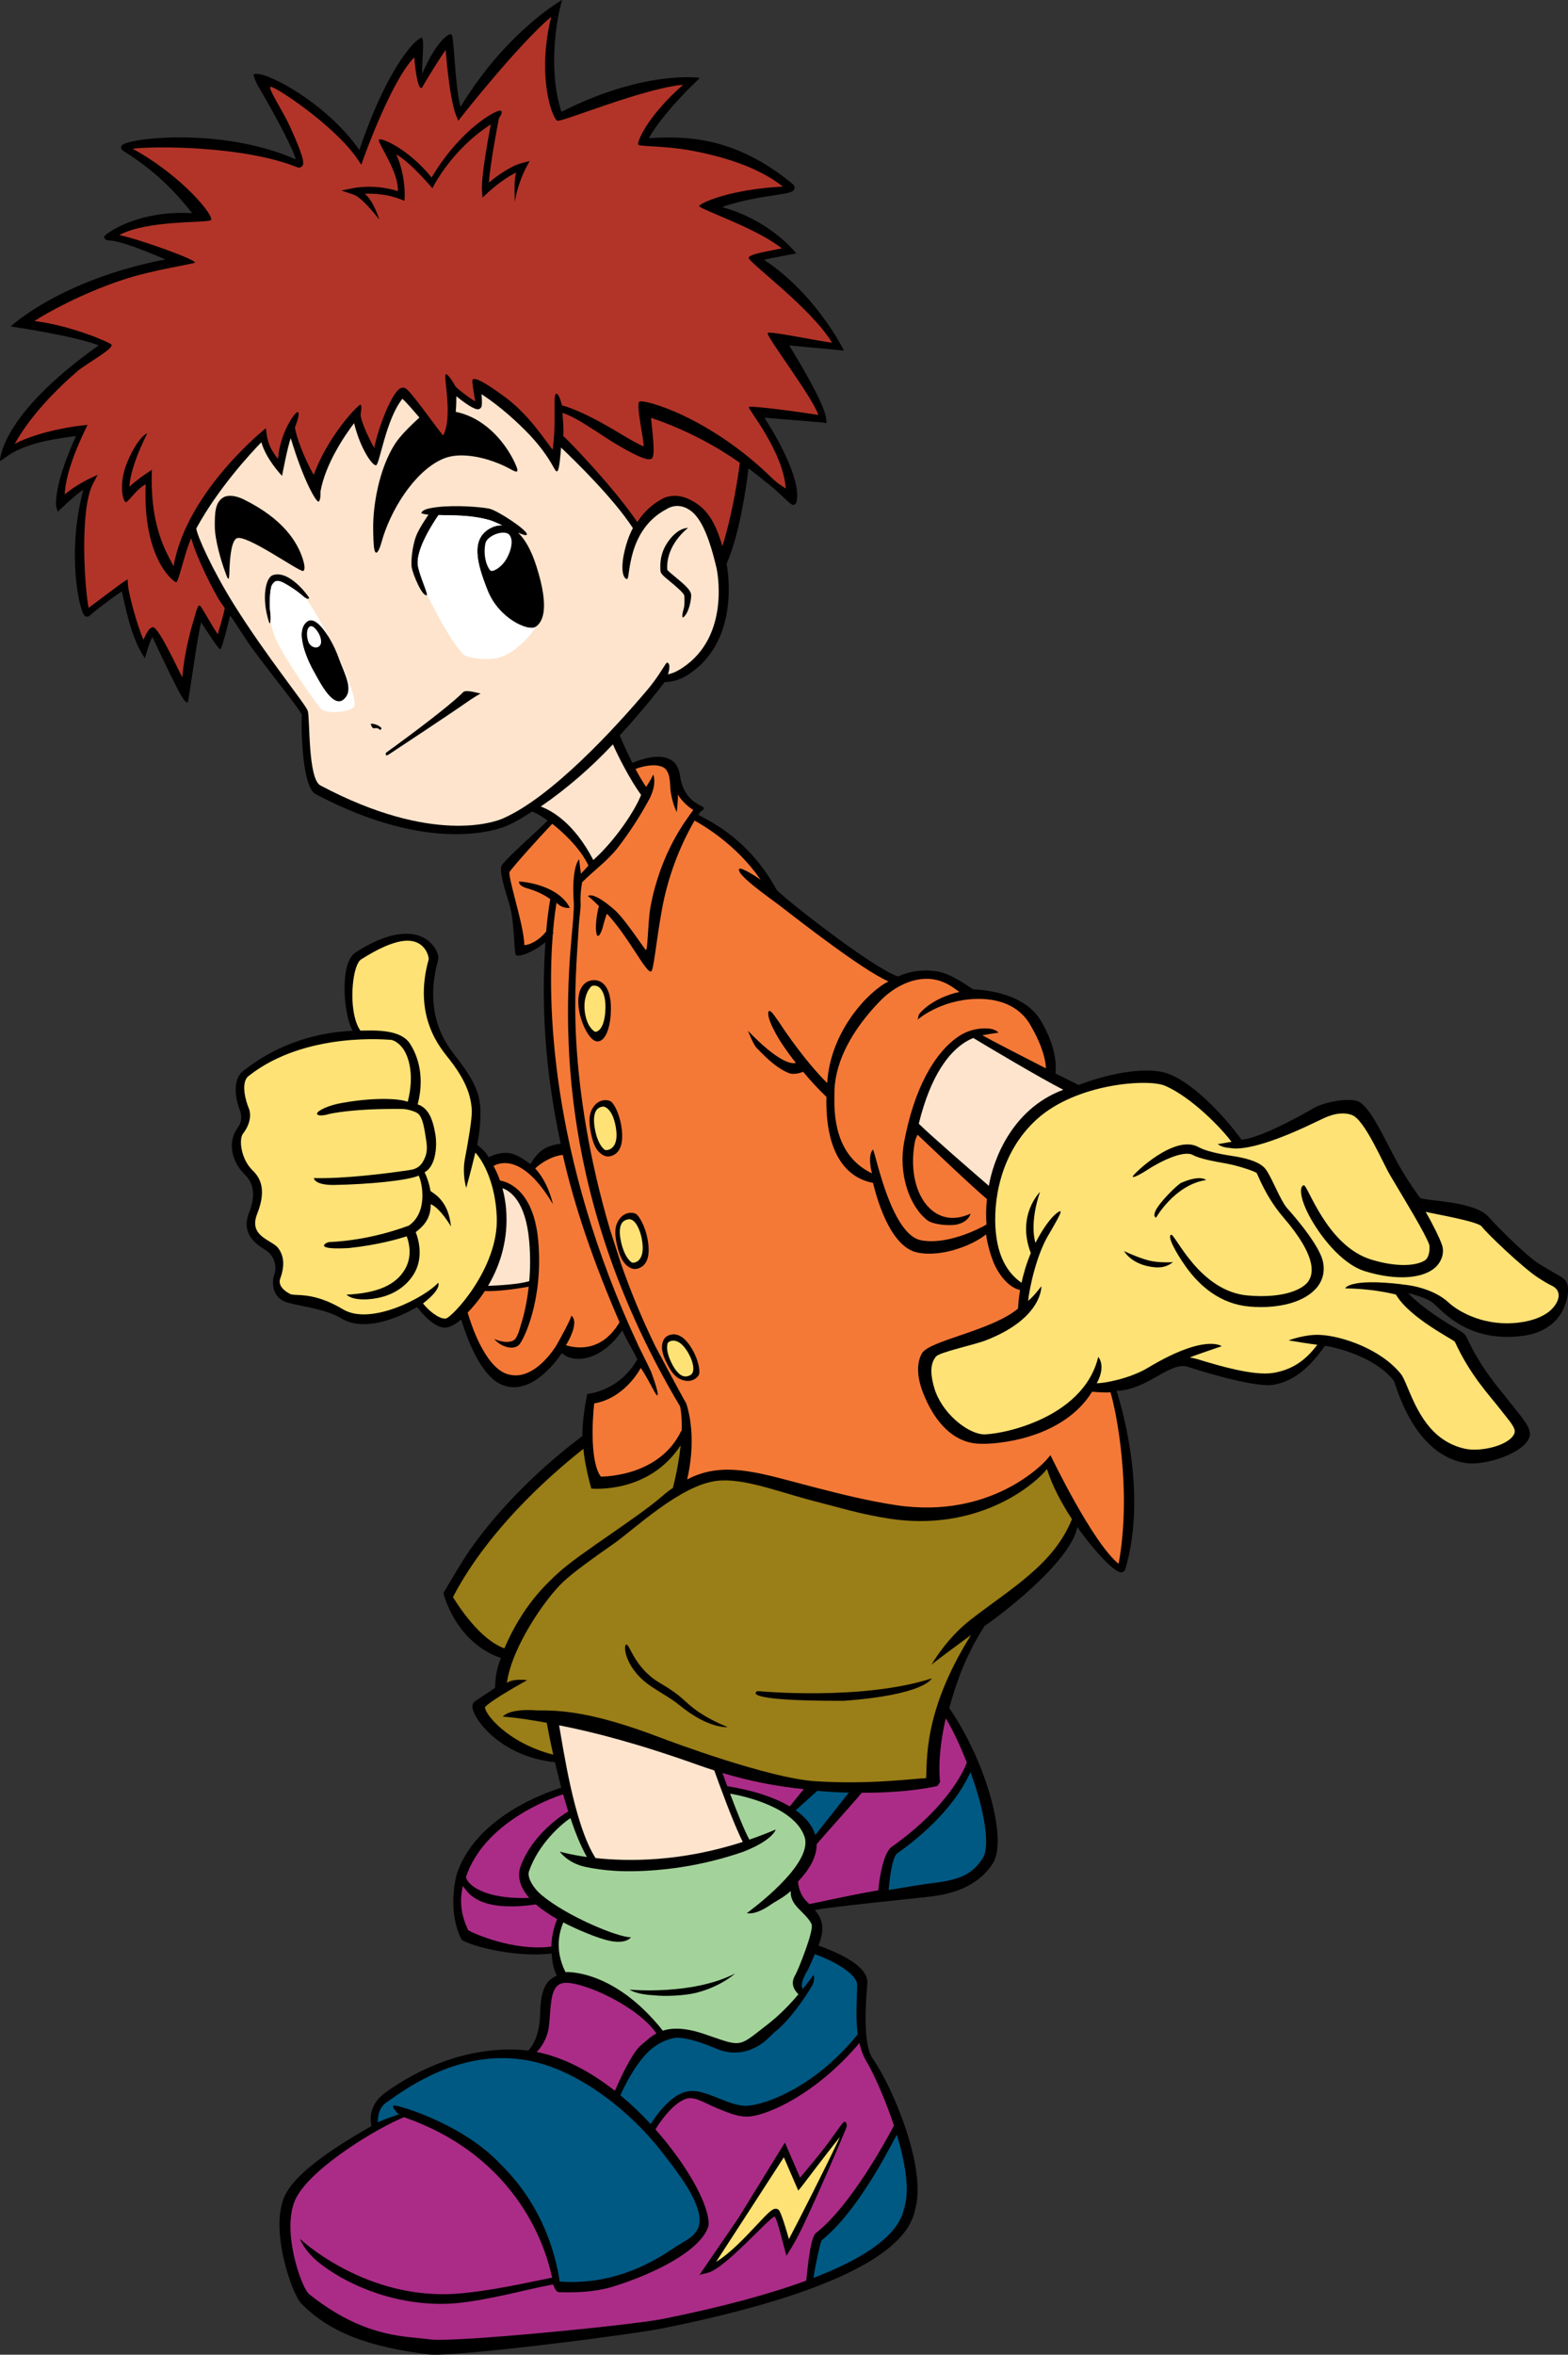 <?xml version="1.0" encoding="utf-8"?>
<!-- Generator: Adobe Illustrator 20.1.0, SVG Export Plug-In . SVG Version: 6.00 Build 0)  -->
<svg version="1.1" id="Layer_1" xmlns="http://www.w3.org/2000/svg" xmlns:xlink="http://www.w3.org/1999/xlink" x="0px" y="0px"
	 viewBox="0 0 279.288 419.213" style="enable-background:new 0 0 279.288 419.213;" xml:space="preserve">
<rect x="0" y="0" width="279.288" height="419.213" fill="#333333" stroke="none"/>
<g>
	<g>
		<g>
			<polygon points="111.999,101.67 111.999,101.67 111.999,101.671 			"/>
			<path d="M256.042,232.704c2.119,2.037,6.512,6.089,14.822,5.173
				c8.41-0.93,8.424-8.025,8.424-8.046c0-0.738,0.074-1.807-1.445-2.643
				c-0.709-0.391-3.031-1.744-3.844-2.27c-2.553-1.652-8.047-7.328-8.797-8.197
				c-2.525-2.93-10.812-2.828-12.252-3.445c0,0-2.293-3.072-4.131-6.451
				c-2.508-4.609-4.992-10.365-7.279-10.867c-1.777-0.389-5.002,0.115-7.205,1.127
				c0,0-9.344,5.557-13.213,5.814c-0.984-1.436-6.954-9.164-12.673-11.594
				c-3.736-1.588-10.547-0.336-16.338,1.852c-1.432-0.723-2.496-1.215-4.105-2.033
				c0.093-1.281,0.254-4.466-2.506-9.232c-2.865-4.953-9.51-5.6-12.119-5.765
				c-0.242-0.016-3.275-2.392-5.773-3.025c-2.603-0.661-5.57-0.25-7.645,0.754
				c-4.691-1.595-20.768-14.271-21.66-15.48c-4.884-8.952-11.803-12.143-13.924-13.316
				c0.287-0.42,0.461-0.643,0.473-0.656c0,0,0.57-0.08,0.469-0.587
				c-0.102-0.506-3.457-0.821-4.197-5.692c-0.217-1.43-0.712-2.609-2.32-3.154
				c-2.164-0.732-5.037,0.396-6.172,0.845c-1.182-2.348-2.105-4.534-2.25-4.881
				c4.297-4.663,7.357-8.644,7.997-9.491c1.582-0.052,2.953-0.528,4.14-1.293
				c9.217-5.939,7.199-18.216,6.893-19.752c2.367-5.434,3.528-13.829,3.903-17.005
				c1.552,1.12,2.481,1.949,3.567,2.79c2.504,1.939,3.928,3.907,4.527,3.691
				c0.24-0.087,0.413-0.286,0.471-0.545c0.909-4.093-3.963-12.283-5.735-14.961
				c3.564,0.269,10.226,0.835,10.307,0.848l0.784,0.131l-0.08-0.79
				c-0.26-2.606-4.855-10.253-6.586-13.053c2.888,0.254,8.592,0.802,8.658,0.809l1.092,0.104
				c0,0-4.875-10.015-14.242-16.166c1.04-0.283,5.745-1.131,5.745-1.131
				s-4.413-5.814-13.224-8.256c3.592-1.287,7.658-1.835,9.818-2.178
				c2.172-0.343,2.902-0.46,3.084-1.079c0.039-0.137,0.103-0.499-0.268-0.806
				c-10.406-8.639-19.287-8.564-25.658-8.202c2.381-4.298,7.998-9.678,8.059-9.736
				l1.05-1.001c0,0-9.817-1.485-24.685,6.05c-2.726-8.403-0.319-18.2-0.294-18.3L100.11,0
				c0,0-9.858,5.499-18.085,19.037C80.991,15.249,80.916,6.42,80.41,6.116
				c-0.507-0.304-2.88,1.528-5.231,7.083c-0.08-1.659,0.47-6.149-0.036-6.454
				c-0.506-0.304-5.715,4.026-11.138,19.964c-5.872-8.51-17.272-14.45-18.831-13.457
				c-0.11,0.07,0.379,1.372,0.871,2.193c1.449,2.416,6,10.487,6.649,12.941
				c-13.367-5.895-30.383-3.754-31.05-2.441c-0.138,0.272-0.088,0.665,0.275,0.892
				c7.279,4.528,10.702,9.171,12.314,11.119c-9.917-0.605-15.678,3.843-15.679,4.17
				c0,0.026,0.007,0.656,0.786,0.674c2.31,0.052,7.541,2.303,10.116,3.383
				C10.685,49.824,1.909,58.118,1.909,58.118s11.296,1.657,15.682,3.368
				c-17.788,12.574-17.591,20.614-17.591,20.614l1.548-1.057c3.612-2.466,9.568-3.059,12-3.422
				c-4.059,8.831-3.576,12.387-3.534,12.531l0.274,0.95l0.724-0.675
				c1.165-1.088,2.869-2.662,3.831-3.236c-3.002,11.138-0.748,21.718,0.285,22.475
				c0.266,0.195,0.627,0.167,0.86-0.066c0.414-0.414,3.572-2.924,5.691-4.301
				c0.706,2.731,1.607,8.256,4.133,11.9c0,0,0.656-2.49,1.327-3.821
				c5.016,10.654,5.698,11.791,6.324,11.661c0.088-0.02,1.695-11.675,2.359-14.25
				c0.972,1.473,3.132,4.908,3.436,4.807c0.304-0.102,1.475-4.989,1.732-6.028
				c1.067,1.462,2.643,4.123,4.122,6.116c3.577,4.819,8.248,10.577,8.638,11.542
				c-0.119,1.522-0.058,12.819,2.453,14.147c20.669,10.926,32.766,6.211,34.09,5.64
				c1.552-0.669,2.922-1.536,4.491-2.537c0.07,0.011,1.274,0.514,2.76,1.599
				c-1.52,1.613-7.266,6.617-8.149,7.941c-0.414,0.621-0.041,2.664,1.247,6.664
				c1.126,3.495,0.824,9.258,1.325,9.413c0.968,0.299,3.693-1.053,5.18-2.365
				c-0.476,7.511-0.784,19.779,2.728,35.886c-2.591,0.365-3.891,1.143-5.403,3.633
				c-1.131-0.83-2.477-1.746-3.628-1.928c-1.644-0.26-3.086,0.326-3.774,0.715
				c-0.923-1.412-1.616-1.801-2.086-2.219c0.572-2.561,0.627-5.287,0.563-6.562
				c-0.159-3.174-1.699-5.717-4.429-9.25l-0.152-0.195c-1.394-1.785-5.636-7.215-2.933-16.888
				c0.239-0.855-0.482-2.495-1.936-3.574c-1.68-1.247-5.556-2.363-12.644,2.139
				c-1.244,0.79-1.739,2.499-1.935,4.048c-0.401,3.177,0.051,7.608,1.284,9.988
				c-5.162,0.216-12.568,1.67-19.498,7.162c-2.49,1.973-0.726,6.633-0.637,6.84
				c0.38,0.889,0.524,2.07-0.326,3.236c-1.861,2.551-1.078,6.002,1.113,8.193
				c0.859,0.859,2.602,2.703,0.929,6.887c-1.549,3.873,1.277,5.689,2.881,6.695
				c1.573,0.986,2.185,2.793,1.515,4.666c-0.278,0.779-0.519,3.824,2.357,4.678
				c2.622,0.779,6.745,1.08,9.749,2.883c3.716,2.228,9.322,0.297,13.414-2.07
				c0.85,1.123,2.871,3.515,4.77,3.673c0.941,0.078,2.21-0.691,3.085-1.447
				c0.805,2.628,3.322,10.289,7.551,11.742c4.89,1.682,9.157-3.963,10.372-5.77
				c1.976,1.875,6.921,1.586,10.763-4.043c0.784,1.772,1.81,3.359,2.68,5.166
				c-3.265,5.752-8.92,6.156-8.92,6.156s-0.915,4.236-0.873,7.498
				c-1.532,1.178-11.874,8.758-19.876,20.051c-1.682,2.375-4.868,7.902-4.868,7.902
				s1.993,8.678,10.236,11.57c-0.84,2.129-0.983,3.527-1.04,5.299
				c-1.172,0.834-3.108,2.047-3.603,2.418c-0.215,0.16-0.551,0.551-0.379,1.34
				c0.517,2.377,5.506,8.596,14.645,9.475c0.33,1.424,0.711,2.965,1.135,4.541
				c-2.724,0.871-15.111,5.102-18.598,15.309c-0.029,0.086-1.848,6.381,0.791,11.656
				c0.396,0.793,8.868,3.42,16.078,2.555c0.103,1.328,0.23,2.475,0.928,3.967
				c-2.22,0.875-2.747,3.047-2.939,5.736c-0.044,0.609,0.2,5.168-2.148,7.58
				c-10.287-1.154-19.864,3.336-25.602,7.615c-3.23,2.41-2.373,5.475-2.323,5.822
				c-5.298,3.033-12.995,7.756-15.274,12.086c-3.099,5.889,1.08,17.809,2.79,19.541
				c5.282,5.35,12.352,7.736,22.67,9.035c4.291,0.543,35.901-3.48,41.768-4.662
				c41.048-8.267,44.072-17.678,44.889-21.123c0.027-0.119,0.055-0.23,0.08-0.33
				c1.844-7.172-3.898-21.16-7.662-26.586c-2.092-3.018-0.924-12.912-0.924-13.559
				c0-3.32-6.605-5.768-8.715-6.537c1.373-3.477,0.42-4.998-0.645-6.324
				c3.829-0.699,16.65-1.92,20.873-2.434c5.311-0.643,8.781-2.715,10.814-5.84
				c2.67-4.109-1.016-17.854-7.748-27.684c1.159-4.203,2.791-9.189,6.311-14.629
				c1.477-0.928,15.234-11.035,16.499-17.59c3.185,4.537,6.655,8.037,7.767,8.064
				c0.373,0.008,0.683-0.215,0.785-0.566c3.864-13.186-0.41-28.09-1.562-31.75
				c5.535-0.16,9.449-5.25,12.651-4.289c0,0,11.547,3.834,15.311,3.207
				c3.772-0.629,6.713-3.408,9.152-6.939c1.703,0.225,8.963,1.904,12.287,6.254
				c0.266,0.346,3.445,13.496,13.113,14.652c3.141,0.375,9.977-1.67,11.027-4.645
				c0.543-1.539-1.404-3.527-3.369-6.062c-2.072-2.672-5.211-6.025-7.893-11.859
				c-0.303-0.658-1.59-1.244-3.926-2.718c-2.199-1.389-4.897-3.34-6.436-5.021
				c1.389,0.363,3.346,0.963,4.291,1.652C255.325,232.015,255.657,232.335,256.042,232.704z"/>
			<g>
				<path style="fill:#F47937;" d="M166.131,215.585c1.89,1.471,4.222,1.639,6.744,0.482
					c0,0-0.245,1.316-2.177,1.867c-1.468,0.42-4.55,0.068-5.517-0.684
					c-3.247-2.529-5.181-8.295-4.144-13.904c1.735-9.379,5.383-16.014,9.845-18.924
					c1.893-1.236,4.13-1.48,5.479-1.272c1.087,0.166,1.489,0.699,1.489,0.699
					c-0.016-0.004-1.527,0.213-2.881,0.469c2.136,1.173,6.752,3.557,11.328,5.891
					c-0.034-1.268-0.478-3.767-2.76-7.711c-2.541-4.389-7.326-4.723-9.726-4.653
					c-6.455,0.184-10.414,3.72-10.414,3.72c0.301-0.588,0.047-0.705,0.442-1.168
					c1.849-2.166,5.171-3.439,7.038-3.789c-0.947-0.697-2.38-1.866-4.48-2.228
					c-4.105-0.706-7.766,1.945-9.42,3.614c-3.496,3.526-8.463,9.808-8.354,16.948
					c0.002,0.113-0.001,0.264-0.004,0.455c-0.152,6.775,2.098,11.305,6.686,13.492
					c-0.855-3.523,0.195-4.225,0.195-4.225c0.205,0.231,1.137,4.537,2.639,8.451
					c1.449,3.781,3.428,7.168,5.799,7.668c4.508,0.953,10.24-1.875,11.77-2.773
					c-0.098-1.4-0.094-2.936,0.079-4.555c-2.196-1.75-11.915-11.023-12.343-11.432
					c0,0-0.366,0.607-0.502,1.342C161.988,208.534,163.238,213.329,166.131,215.585z"/>
				<path style="fill:#FEE4CD;" d="M173.361,184.796c-0.525,0.213-1.08,0.496-1.652,0.873
					c-2.555,1.684-5.896,5.549-8.059,14.389c1.924,1.924,9.926,8.863,12.482,11.066
					c0.678-4.076,3.791-13.592,13.262-17.109C185.438,192.013,175.505,186.103,173.361,184.796z"/>
			</g>
			<path style="fill:#B23428;" d="M128.67,97.25c-1.498-5.206-3.332-7.167-6.064-8.428
				c-2.399-1.107-4.298-0.196-4.506-0.088c-2.051,1.057-3.522,2.583-4.585,4.217
				c-4.155-6.117-11.841-14.092-13.195-15.344c0.135-1.79-0.097-2.691-0.125-4.097
				c2.734,0.851,6.828,3.972,9.886,5.758c3.675,2.149,5.585,2.894,6.082,2.304
				c0.598-0.707-0.014-5.05-0.205-7.189c6.502,2.212,11.688,5.113,15.821,8.006
				C131.556,84.32,130.512,91.371,128.67,97.25z"/>
			<path style="fill:#B23428;" d="M38.79,112.911c-1.105-1.525-2.787-4.797-3.191-5.101
				c-0.405-0.304-0.982,2.18-0.982,2.18c-0.089,0.312-1.703,5.183-2.143,10.591
				c-0.701-1.236-4.277-9.123-5.27-8.912c-0.539,0.114-0.916,0.564-1.645,2.215
				c-1.001-2.115-2.65-8.092-2.763-9.718l-0.07-1.025l-0.864,0.556
				c-0.481,0.31-4.496,3.348-6.075,4.515c-0.686-3.232-1.664-17.402,0.766-22.075l0.832-1.599
				l-1.63,0.769c-0.1,0.047-2.167,1.034-4.227,2.707c0.054-1.624,0.609-5.174,3.591-11.386
				l0.472-0.982l-1.083,0.115c-0.317,0.033-6.988,0.769-11.879,3.248
				c1.346-2.431,4.529-7.201,11.157-12.92c1.592-1.374,6.9-4.204,5.988-4.811
				c-0.911-0.607-7.407-3.37-13.641-4.122c2.079-1.374,8.287-4.866,15.684-7.327
				c5.414-1.801,12.828-2.862,12.914-3.077c0.202-0.506-9.592-4.064-13.486-4.908
				c5.059-2.694,15.373-2.126,16.285-2.632c0.911-0.506-5.004-7.867-13.912-12.734
				c4.357-0.524,20.041-0.445,29.303,3.293c0.396,0.16,0.715,0.007,0.882-0.188
				c0.306-0.357,0.686-0.803-2.162-7.065c-1.273-2.8-3.882-6.646-3.477-7.051
				c0.405-0.405,11.419,6.798,15.517,12.866l0.674,0.998l0.402-1.135
				C64.808,28.047,69.687,14.379,73.785,10.204c0.548,6.323,1.351,5.439,1.351,5.439
				c1.192-2.036,3.07-5.1,4.245-6.752c0.23,2.89,0.825,9.094,1.857,11.635l0.394,0.969
				l0.646-0.823c0.107-0.135,9.975-12.654,15.896-17.688c-2.636,10.822,0.271,18.202,1.082,18.505
				c0.81,0.304,15.301-5.767,22.42-6.4c-6.526,5.746-8.212,10.236-8.009,10.642
				c0.203,0.405,4.627,0.188,9.322,1.049c5.311,0.972,11.984,2.848,16.435,6.435
				c-9.45,0.492-14.687,2.94-14.89,3.446c-0.203,0.507,10.164,3.886,14.715,7.557
				c-1.723,0.397-5.693,0.948-5.896,1.657c-0.202,0.709,11.169,8.983,14.839,15.119
				c-2.266-0.216-11.057-2.11-11.461-1.706c-0.406,0.405,8.088,11.54,9.025,14.584
				c-2.381-0.383-12.281-1.786-12.383-1.381c-0.102,0.405,6.133,7.907,6.586,14.475
				c-0.541-0.352-1.535-0.955-2.336-1.742c-11.277-11.076-23.158-14.302-23.766-13.694
				c-0.607,0.607,0.892,6.897,0.777,7.943c-0.775-0.296-2.566-1.308-4.147-2.267
				c-7.451-4.519-10.383-5.019-10.383-5.019s-0.561-2.379-1.093-2.075
				c-0.532,0.304,0.13,4.881-0.569,9.95c-1.524-1.876-4.333-6.445-8.925-9.694
				c-1.282-0.907-4.594-3.341-5.303-2.835c-0.297,0.212,0.394,3.298,0.409,3.913
				c-1.055-0.6-3.207-2.266-3.503-2.66c0,0-1.276-2.368-1.731-2.14
				c-0.456,0.228,1.333,7.688-0.468,10.897c-1.661-2.06-5.714-7.855-6.694-8.415
				c-0.246-0.141-0.534-0.156-0.812-0.044c-1.564,0.633-3.958,6.784-4.766,10.673
				c-1.015-1.886-2.419-4.779-2.419-6.052c0,0,0.303-1.454,0-1.656
				c-0.304-0.203-5.875,5.621-8.347,12.504c-1.608-2.778-3.156-6.826-3.352-8.49
				c0,0,0.971-2.273,0.566-2.679c-0.405-0.405-3.257,3.687-3.567,8.31
				c-0.77-0.891-1.763-2.368-2.012-4.271l-0.156-1.196c0,0-14.115,11.179-16.446,24.579
				c-1.351-2.575-4.02-6.922-3.896-15.994l0.038-1.18l-0.982,0.655
				c-0.246,0.164-1.886,1.273-3.024,2.373c0.165-3.767,3.2-9.548,3.2-9.548
				c-1.516,0.668-3.197,4.015-3.84,5.84c-1.341,3.807-0.363,6.717,0.075,6.433
				c0.897-0.581,1.559-2.036,3.462-3.188c-0.572,13.327,5.035,17.467,5.44,17.467
				c0.405,0,1.645-5.737,2.678-7.854c1.084,3.984,4.226,9.764,4.886,10.862
				c0.18,0.301,0.559,0.85,1.083,1.583C39.862,109.266,39.19,111.568,38.79,112.911z"/>
			<path d="M67.391,94.394c0.276-4.936,1.759-13.236,8.093-19.126
				c0.973,1.163,2.015,2.438,3.007,3.678l0.453,0.567l0.478-0.547
				c0.894-1.021,1.367-2.724,1.614-4.431c1.394,0.283,5.825,1.647,9.473,7.812
				c-2.756-1.63-7.818-3.898-12.248-1.904C73.232,82.705,69.349,89.065,67.391,94.394z"/>
			<path style="fill:#FEE4CD;" d="M127.632,101.157c-1.764-7.546-3.56-9.859-5.436-10.725
				c-1.908-0.881-3.379,0.16-3.439,0.192c-7.206,3.753-6.455,12.464-7.062,12.464
				c-0.608,0-1.289-1.487-0.426-5.077c0.285-1.223,0.738-2.624,1.459-3.996
				c-3.484-5.341-10.348-12.02-12.793-14.334c-0.098,1.014-0.266,4.081-0.721,4.233
				c-0.456,0.152-0.809-2.079-4.779-6.391c-2.23-2.329-5.234-5.108-8.665-7.348
				c0.068,0.816,0.113,1.755,0.013,2.159c-0.067,0.268-0.279,0.468-0.554,0.523
				c-0.725,0.146-2.675-1.267-3.943-2.313c0.005,0.753-0.016,1.732-0.109,2.775
				c5.765,1.211,9.182,6.183,10.511,9.059c1.066,2.225,0.145,1.635-0.99,1.02
				c-1.995-1.083-5.494-2.39-8.794-2.313c-1.09,0.024-2.159,0.223-3.144,0.666
				c-5.056,2.275-9.285,9.253-10.798,14.765c-0.437,1.588-0.999,2.525-1.273,1.343
				c-0.169-0.733-0.209-2.542-0.219-3.853c-0.031-3.956,0.996-10.376,3.814-14.869
				c1.054-1.653,2.848-3.348,4.419-4.801c-1.397-1.647-2.551-2.936-3.029-3.338
				c-2.916,3.63-4.061,11.626-4.668,11.829c-0.608,0.202-2.814-2.888-3.936-7.492
				c-1.647,2.164-5.081,7.182-5.983,12.147c0,0,0.075,1.612-0.33,1.814
				c-0.405,0.203-2.697-3.726-4.965-11.278c-0.566,1.459-1.548,6.695-1.548,6.695
				c-0.106-0.083-2.857-2.979-3.687-5.982c-2.063,2.126-7.758,8.3-11.595,15.356
				c0.157,1.331,2.841,7.342,6.71,13.538c5.738,9.188,12.615,17.553,13.135,18.898
				c0.438,1.131-0.015,12.104,2.271,13.316c20.059,10.64,31.163,6.45,32.432,5.902
				c8.677-3.743,20.081-16.149,25.837-22.974c2.221-2.633,3.256-4.866,3.482-4.81
				c0.81,0.202,0.139,2.097,0.139,2.097c0.99-0.197,1.801-0.644,2.537-1.125
				C130.314,113.164,127.632,101.157,127.632,101.157z M54.767,110.612
				c1.639-1.135,4.253,3.038,5.467,6.278c1.215,3.24,2.937,6.075,0.912,7.695
				c-2.025,1.62-4.658-4.05-5.265-5.063C55.273,118.509,52.135,112.434,54.767,110.612z
				 M54.059,106.208c-0.494-0.456-1.607-1.358-3.304-2.316
				c-1.351-0.762-1.822-0.531-2.316,0.266c-0.356,0.575-0.494,3.493-0.304,4.784
				c0.19,1.291,0.017,2.547-0.228,1.785c-1.367-4.253-0.593-7.9,0.684-8.328
				c2.987-1,6.303,3.772,6.303,3.772C55.387,106.815,54.552,106.663,54.059,106.208z
				 M95.368,111.624c-1.215,0.81-6.48-1.417-8.505-6.48
				c-2.025-5.062-3.114-9.416,0.734-11.239c0.519-0.246,1.149-0.409,1.841-0.379
				c-0.885-0.412-1.714-0.779-2.272-0.936c-3.385-0.958-6.697-0.817-9.053-0.891
				c-1.119,1.621-3.949,6.021-3.705,8.789c0.143,1.617,1.919,5.35,1.62,5.467
				c-0.835,0.329-2.48-3.747-2.683-4.86c-0.203-1.114,0.101-3.772,0.709-5.493
				c0.497-1.408,1.806-3.264,2.266-3.976c-0.535-0.044-1.348-0.19-1.279-0.327
				c0.272-0.544,1.099-0.805,2.81-1.013c3.341-0.405,7.897-0.025,9.315,0.278
				c1.418,0.304,6.683,3.747,6.683,4.557c0,0.298-0.656,0.103-1.575-0.285
				c1.165,1.09,2.322,2.972,3.296,6.056C98.001,108.587,96.584,110.814,95.368,111.624z"/>
			<path style="fill:#FEE4CD;" d="M109.169,132.516c0.854,1.991,3.159,6.506,5.026,8.994
				c-1.022,2.654-4.477,7.981-8.517,11.605c-3.436-6.62-7.421-8.815-9.359-9.522
				C101.06,140.331,105.378,136.546,109.169,132.516z"/>
			<path style="fill:#FFE276;" d="M75.344,232.054c3.456-2.66,2.71-3.686,2.71-3.686
				c-2.193,2.486-11.96,7.734-16.95,4.742c-4.6-2.76-7.519-2.48-8.77-2.603
				c-0.166-0.016-0.353-0.033-0.407-0.049c-0.255-0.062-1.427-0.631-1.908-1.527
				c-0.23-0.432-0.261-0.863-0.097-1.322c0.81-2.27,0.687-3.994-0.39-5.43
				c-0.303-0.404-0.829-0.723-1.438-1.092c-1.616-0.977-3.447-2.086-2.281-5
				c1.971-4.928,0.036-6.863-0.894-7.793c-1.997-1.998-2.423-5.457-1.621-6.488
				c1.171-1.506,1.551-3.254,0.99-4.561c-0.472-1.102-1.49-4.506-0.029-5.664
				c10.148-8.039,25.15-6.449,25.391-6.449c0.184,0,1.172,0.273,2.077,1.477
				c0.909,1.209,2.212,4.428,0.898,9.541c-2.164-0.779-7.524-0.639-12.406,0.346
				c-1.968,0.439-3.033,1.045-3.469,1.375c-0.726,0.553-0.057,1.051,2.102,0.402
				c4.294-0.83,9.891-0.883,12.824-0.84c0.896,0.012,2.397,0.451,2.833,0.867
				c0.832,0.795,1.059,2.594,1.335,4.287c0.257,1.574,0.422,2.826-0.7,4.533
				c-0.733,0.953-1.547,1.098-2.451,1.23c-3.656,0.537-11.292,1.531-16.796,1.385
				c0,0,0.064,1.248,3.529,1.227c6.196-0.1,13.257-0.791,15.15-1.67
				c0.676,1.418,1.648,6.543-1.763,8.908c-0.742,0.25-6.649,2.584-14.195,2.934
				c-0.47,0.023-3.093,1.432,3.531,1.062c5.248-0.559,8.858-1.639,10.293-2.09
				c0.402,1.09,1.07,3.537-0.341,5.916c-1.556,2.625-4.645,4.197-10.376,4.469
				c0,0,0.842,1.02,3.812,0.822c4.129-0.273,6.838-2.234,8.223-4.578
				c1.729-2.93,0.755-6.176,0.286-7.377c2.106-1.592,2.655-3.061,2.674-4.982
				c1.765,0.768,3.607,3.98,3.607,3.98c-0.436-4.465-2.831-5.723-3.645-6.312
				c-0.251-1.512-0.774-2.764-1.052-3.353c1.933-0.998,2.283-4.506,1.917-6.717
				c-0.464-2.812-1.266-4.721-3.153-5.357c1.477-5.658-0.459-9.42-1.391-10.839
				c-1.767-2.69-6.777-2.299-8.802-2.291c-1.217-1.634-1.727-5.318-1.275-8.892
				c0.228-1.798,0.731-3.37,1.381-3.783c6.33-4.022,9.079-3.681,10.516-2.697
				c1.295,0.886,1.585,2.416,1.532,2.683c-2.866,10.26,2.166,15.852,3.653,17.756l0.148,0.189
				c2.594,3.357,3.732,6.053,3.874,8.873c0.077,1.549-0.634,5.568-1.225,8.713
				c-0.516,2.75,0.239,5.141,0.239,5.141c0.064-0.229,0.871-3.105,1.619-6.268
				c1.358,1.422,3.603,5.438,3.821,11.541c0.324,9.082-8.046,17.92-9.113,18.004
				C78.11,234.845,76.247,233.222,75.344,232.054z"/>
			<path style="fill:#F47937;" d="M121.129,250.37c-21.819-36.589-20.744-68.113-19.287-83.914
				c0.211-2.289,0.427-4.763,0.363-5.683c-0.458-6.567,0.947-7.795,0.947-7.795
				c0.09,0.79,0.173,1.587,0.32,2.573c0.451-0.469,0.899-0.953,1.343-1.45
				c-1.535-3.272-4.913-6.268-6.458-7.433c-2.57,2.721-6.806,7.414-7.615,8.584
				c-0.104,0.553,0.548,3.081,1.076,5.121c0.728,2.814,1.547,5.991,1.572,7.861
				c0.481,0.102,2.39-0.493,3.896-2.407c0.307-3.638,0.711-5.648,0.728-5.73
				c0,0-1.21-1.042-3.742-1.842c-2.147-0.526-1.789-1.324-1.812-1.327
				c0,0,6.795,0.345,9.045,4.698c0,0-1.252,0.251-2.372-0.905
				c-0.129,0.732-0.415,2.534-0.645,5.283l0.116,0.08c-0.045,0.064-0.092,0.126-0.138,0.189
				c-0.933,11.559-0.797,39.024,15.288,73.404c0.324,0.693,1.567,3.111,2.209,4.521
				c0,0,1.448,3.816,1.145,4.221c-0.152,0.203-0.895-1.324-1.601-2.6
				c-0.706-1.273-1.372-2.295-1.372-2.295c-0.143,0.277-2.855,5.389-8.295,6.33
				c-0.363,3.189-0.723,10.471,1.18,13.037c1.723-0.023,10.68-0.516,14.329-8.162
				l0.069,0.033C121.504,252.081,121.201,250.667,121.129,250.37z"/>
			<path style="fill:#9A7E17;" d="M80.678,284.335c6.943-13.316,19.753-23.633,23.25-26.408
				c0.149,2.67,1.392,7.09,1.392,7.09c0.103,0.004,10.221,1.017,15.92-7.707
				c-0.211,2.043-0.627,4.559-1.38,7.58c-0.61,0.412-1.214,0.871-1.808,1.393
				c-2.168,1.906-5.889,4.486-9.487,6.984c-3.702,2.568-7.198,4.996-9.052,6.693
				c-2.327,2.135-6.399,5.895-9.677,13.5C85.407,291.866,81.583,285.782,80.678,284.335z"/>
			<path style="fill:#005983;" d="M145.212,326.696c-0.021-0.072-0.037-0.143-0.062-0.215
				c-0.586-1.703-1.848-3.082-3.42-4.197l3.834-3.449c1.975,0.172,3.859,0.271,5.629,0.312
				C149.693,321.024,146.668,324.852,145.212,326.696z"/>
			<path style="fill:#AB2C87;" d="M140.672,321.604c-4.189-2.484-9.782-3.398-11.127-3.592
				c-0.343-0.924-0.642-1.742-0.867-2.365c5.396,1.605,9.796,2.381,14.485,2.879
				L140.672,321.604z"/>
			<path style="fill:#FEE4CD;" d="M127.224,315.194c0.648,1.816,3.512,9.75,5.084,12.719
				c-10.992,3.57-20.391,3.518-26.234,2.883c-3.871-6.022-5.79-19.889-6.493-23.635
				c5.936,1.168,13.753,3.131,24.946,7.131C125.431,314.614,126.329,314.909,127.224,315.194z"/>
			<path style="fill:#AB2C87;" d="M83.034,334.063c3.244-9.494,14.64-13.758,17.266-14.627
				c0.287,1.021,0.592,2.049,0.915,3.06c-1.359,0.818-6.325,4.108-8.438,9.635
				c-0.605,1.58-0.339,3.213,0.789,4.852c0.212,0.307,0.454,0.609,0.718,0.908
				c-6.175,0.225-9.665-1.305-10.894-2.898C83.021,334.518,82.993,334.184,83.034,334.063z"/>
			<path style="fill:#AB2C87;" d="M83.405,343.653c-1.664-3.406-1.38-6.254-0.949-7.881
				c0.772,0.977,2.564,4.797,13.003,3.273c1.08,0.943,2.384,1.826,3.795,2.627
				c-0.359,0.826-1.001,2.613-1.045,4.887C91.465,347.426,84.312,344.196,83.405,343.653z"/>
			<path style="fill:#A3D39A;" d="M100.332,342.256c2.129,1.104,6.323,2.971,8.673,3.35
				c2.67,0.432,3.373-0.703,3.373-0.703c-2.425,0-11.569-3.844-15.936-7.545
				c-1.666-1.414-2.551-3.238-2.228-4.186c1.668-4.898,5.879-8.525,7.39-9.482
				c0.873,2.59,1.858,5.018,2.938,6.918c-3.037-0.422-4.788-0.949-4.841-0.965
				c0,0,1.393,2.039,4.532,2.715c2.159,0.463,4.997,0.836,8.451,0.783
				c5.405-0.082,12.245-0.885,19.756-3.484c5.315-2.1,5.72-3.941,5.72-3.941
				c-1.589,0.68-3.15,1.271-4.688,1.801c-0.868-1.559-2.292-5.16-3.436-8.191
				c2.975,0.504,11.509,2.568,13.256,7.652c1.713,4.98-9.962,13.365-10.254,13.623
				c0,0,1.322,0.439,3.975-1.324c1.274-0.908,2.516-1.396,3.844-2.625
				c-0.229,2.652,2.623,3.717,3.688,5.889c0.521,1.066-2.466,8.373-2.847,8.99
				c-1.181,1.914,0.136,3.078,0.516,3.52c-1.407,1.666-3.278,3.652-5.501,5.371
				l-1.186,0.922c-3.779,2.959-3.779,2.959-8.772,1.229l-1.221-0.42
				c-3.514-1.207-5.816-1.158-7.471-0.623c-8.766-11.045-17.271-10.438-17.344-10.434
				C98.625,346.883,99.77,343.628,100.332,342.256z"/>
			<path style="fill:#AB2C87;" d="M97.795,360.563c0.068-0.615,0.114-1.26,0.159-1.881
				c0.253-3.533,0.574-5.678,2.882-5.678c3.41,0,12.643,4.107,16.086,9.008
				c-0.82,0.443-1.455,0.994-2.019,1.488c-0.233,0.205-0.454,0.398-0.669,0.566
				c-1.589,1.236-3.843,6.164-4.714,8.168c-4.052-3.182-8.561-5.684-13.203-6.762
				c-0.241-0.057-0.48-0.1-0.72-0.15C96.458,364.426,97.538,362.875,97.795,360.563z"/>
			<path style="fill:#005983;" d="M68.882,374.258l0.45-0.312c3.585-2.506,13.585-9.725,25.798-6.885
				c8.488,1.975,17.241,8.961,22.698,15.971c2.694,3.457,4.959,6.439,6.137,9.381
				c1.756,4.391-0.33,5.629-2.744,7.062l-0.656,0.396
				c-0.191,0.117-0.424,0.272-0.719,0.467c-2.754,1.824-10.004,6.605-20.15,5.852
				c-0.369-2.277-1.858-12.377-10.501-20.842c-6.708-7.242-18.285-10.594-18.994-10.494
				c-0.708,0.102,0.842,1.58,0.842,1.58s-2.683,0.85-3.724,1.418
				C67.269,376.907,67.425,375.264,68.882,374.258z"/>
			<path style="fill:#005983;" d="M161.199,392.542c-0.027,0.113-0.055,0.23-0.084,0.353
				c-0.486,2.057-1.672,7.051-16.221,12.65c0.227-1.775,1.266-6.545,1.461-6.703
				c6.15-4.93,11.35-15.017,13.389-18.799C161.138,384.657,162.005,389.413,161.199,392.542z
				"/>
			<path style="fill:#AB2C87;" d="M154.382,367.086c1.109,1.852,3.212,6.385,4.846,11.332
				c-1.188,2.266-7.663,14.277-13.912,19.147c-1.139,0.986-1.566,7.689-1.719,8.469
				c-6.092,2.238-14.348,4.561-25.566,6.82c-5.437,1.094-37.268,4.232-41.409,3.639
				c-0.625-0.09-1.326-0.156-2.066-0.227c-4.388-0.42-11.018-1.053-19.51-7.848
				c-1.382-1.103-5.118-11.756-2.272-17.164c2.924-5.555,14.733-12.539,19.128-14.299
				l-0.02-0.049c20.648,7.131,25.475,23.785,26.452,28.594
				c-0.535,0.098-1.311,0.26-2.321,0.471c-3.965,0.828-11.345,2.369-16.451,2.467
				c-15.347,0.295-26.04-9.754-26.146-9.855c0,0,0.799,2.176,3.395,4.25
				c4.325,3.453,12.558,7.518,22.472,7.326c5.22-0.1,12.976-2.164,16.98-3
				c0.949-0.197,1.753-0.365,2.283-0.461c0.01,0.072,0.017,0.125,0.017,0.131
				c0,0,0.422,1.236,0.955,1.254c2.913,0.111,6.466-0.043,9.326-0.891
				c5.625-1.67,15.366-5.729,17.254-10.594c0.435-1.125-0.4-3.531-0.801-4.535
				c-1.516-3.793-4.678-8.568-8.551-12.961c0.664-1.09,3.01-4.682,5.536-5.471
				c1.482-0.465,3.429,0.889,5.384,1.678c1.94,0.783,3.947,1.695,5.94,1.484
				c3.522-0.369,11.908-4.148,19.467-13.064C153.349,364.915,153.763,366.055,154.382,367.086z"/>
			<path style="fill:#005983;" d="M152.677,353.409c0,0.621-0.029,1.342-0.059,2.102
				c-0.075,1.963-0.164,4.342,0.162,6.664c-7.468,9.217-15.957,12.34-19.406,12.703
				c-1.691,0.178-3.555-0.574-5.358-1.301c-2.161-0.873-4.202-1.697-6.099-1.105
				c-2.732,0.854-5.104,4.234-6.021,5.688c-1.658-1.801-3.469-3.539-5.395-5.133
				c0.545-1.266,2.434-5.209,4.904-7.682c1.917-1.916,4.425-2.625,5.386-2.566
				c3.169,0.197,6.586,1.973,7.828,2.322c2.105,0.594,4.939,0.572,7.858-1.889l1.482-1.424
				c2.637-2.039,5.325-6,6.654-8.215c0.634-1.055,0.297-1.961,0.297-1.961
				c-0.12,0.15-0.279,0.361-0.482,0.633c-0.346,0.459-0.827,1.1-1.426,1.848
				c-0.336-0.43-0.359-1.353,0.926-3.469c0.475-1.004,0.927-2.072,1.199-2.727
				C148.254,349.026,152.677,351.344,152.677,353.409z"/>
			<path style="fill:#005983;" d="M175.049,330.803c-1.821,2.799-3.884,3.836-8.829,4.436
				c-1.65,0.199-4.652,0.682-7.929,1.24c0.188-2.602,0.731-5.963,1.518-6.52
				c8.57-6.057,11.887-11.83,13.047-14.48C175.31,322.161,176.443,328.659,175.049,330.803z
				"/>
			<path style="fill:#AB2C87;" d="M172.205,313.776c-0.297,0.94-3.082,7.748-13.398,15.039
				c-1.492,1.055-2.24,5.912-2.355,7.721c-5.568,0.959-10.924,2.199-12.293,2.451
				c-0.027-0.027-0.055-0.053-0.08-0.08c-0.242-0.236-0.471-0.461-0.664-0.68
				c-1.241-1.42-1.268-3.228-1.268-3.248h-0.008c1.898-1.99,3.34-4.262,3.324-6.643
				c0.806-1.02,6.776-7.615,8.031-9.168c8.574,0.043,13.389-1.189,13.492-1.213
				l0.461-0.711c-0.015-0.072-0.629-4.318,1.014-11.324
				C169.934,308.37,171.077,310.954,172.205,313.776z"/>
			<path style="fill:#9A7E17;" d="M172.946,288.311c-4.436,3.43-7.013,8.045-7.013,8.045
				c0.764-0.668,4.475-3.406,7.035-5.283c-8.715,13.848-7.746,22.691-8.022,25.506
				c-1.768,0.01-10.023,1.193-19.769,0.537c-8.348-0.562-25.681-7.051-27.538-7.76
				c-12.348-4.715-17.957-4.867-21.994-4.852c-5.102-0.385-6.078,1.113-6.078,1.113
				c0.059,0.002,2.754,0.154,7.819,1.096c0.166,0.916,0.561,3.018,1.154,5.682
				c-6.673-1.709-10.558-5.506-11.706-7.35c-0.384-0.621-0.459-0.984-0.458-1.111
				c1.185-1.342,7.492-4.787,7.521-4.807c0,0-2.408-0.369-3.611,0.486
				c0.81-6.201,6.761-14.998,10.202-18.152c1.792-1.643,5.104-4.045,8.771-6.59
				c3.627-2.516,11.9-10.49,18.465-11.238c4.788-0.547,11.154,2.049,17.328,3.621
				c4.291,1.094,8.238,2.334,13.406,3.123c15.192,2.316,25.262-5.451,28.036-8.844
				c0.882,2.9,2.556,6.053,4.439,8.918C187.73,278.461,180.22,282.69,172.946,288.311z"/>
			<path style="fill:#F47937;" d="M116.718,239.665c-2.434-4.996-4.452-9.923-6.125-14.728l-1.951-6.066
				c-3.685-12.447-5.492-24.162-6.012-33.637c-0.475-8.654,0.173-15.407,0.424-19.823
				c0.133-2.338,0.431-3.725,0.361-4.722c-0.111-1.599,0.279-3.628,0.279-3.628
				c2.021-2.022,4.616-3.888,6.413-6.23c2.21-2.879,4.07-5.847,5.259-8.047
				c1.812-3.055,0.993-4.89,0.993-4.89l-0.404,0.81
				c-0.014,0.023-0.321,0.539-0.859,1.399c-0.637-0.908-1.293-2.041-1.906-3.199
				c1.041-0.395,3.309-1.058,4.873-0.334c1.451,0.672,1.248,3.221,1.367,4.119
				c0.188,1.402,0.539,2.704,1.105,3.9c0,0,0.299-2.465,0.186-3.128
				c0.72,1.105,1.68,2.068,2.762,2.746c-1.256,1.774-5.762,7.39-7.611,17.204
				c-0.439,2.337-0.486,7.426-0.789,7.729c-0.132,0.132-3.297-4.891-5.389-6.938
				c-4.159-3.725-4.973-2.658-4.973-2.658c0.812,0.616,1.143,0.963,1.973,1.788
				c-0.175,0.362-0.726,3.096-0.496,4.591c0.206,1.686,0.975-0.091,1.137-0.732
				c0.234-0.932,0.54-2.032,0.77-2.526c3.798,4.02,6.951,10.594,7.861,10.291
				c0.486-0.162,0.867-5.245,1.971-11.214c0.965-5.218,2.863-10.614,5.779-15.653
				c1.66,0.924,7.475,4.313,11.775,10.539c-0.184-0.158-3.553-2.406-3.836-1.91
				c-0.57,1.003,5.662,5.301,6.908,6.263c4.52,3.487,14.971,11.627,19.691,13.755
				c-3.387,1.616-10.377,8.729-10.915,18.083c-1.52-1.48-4.243-4.53-7.577-9.338
				c-0.117-0.17-1.936-2.994-2.431-3.371c-0.8-0.607-0.675,1.116,0.593,3.389
				c0.614,1.328,2.141,3.59,3.832,5.732c-0.07,0.023-0.152,0.043-0.252,0.051
				c-0.757,0.07-3.08-0.353-8.286-5.783c0,0,0.932,2.412,1.536,3.047
				c2.291,2.408,3.96,3.764,5.717,4.488c1.029,0.426,2.516-0.188,2.58-0.227
				c2.434,2.926,4.15,4.461,4.15,4.463c-0.215,9.576,3.207,14.369,8.299,15.324
				c0.451,1.809,2.777,11.312,7.883,12.393c4.379,0.926,10.047-1.377,12.251-3.24
				c0.005,0.041,0.281,2.316,1.251,4.785c0.971,2.469,2.839,4.725,4.81,5.129
				c-0.26,1.512-0.337,2.674-0.359,3.305c-4.705,3.949-15.801,5.683-17.117,7.966
				c-0.875,1.516-1.018,3.842,0.139,6.887c1.62,4.271,4.727,8.854,9.775,9.199
				c3.484,0.238,15.234-0.897,20.383-9.24c0.586,0.021,1.961,0.188,3.273,0.102
				c0.957,2.967,3.881,17.266,1.457,30.531c-4.691-3.779-12.139-19.342-12.139-19.342
				l-0.771,0.896c-0.092,0.105-9.431,10.645-26.786,7.996
				c-5.108-0.777-9.73-1.957-14.2-3.098c-9.527-2.428-16.275-5.022-22.966-1.461
				c1.925-8.127-0.17-13.578-0.17-13.578C121.314,248.315,116.718,239.665,116.718,239.665z"
				/>
			<g>
				<path d="M123.255,240.153c-1.661-2.824-3.254-2.84-4.286-2.355
					c-0.404,0.189-0.712,0.545-0.888,1.029c-0.383,1.045-0.135,2.236,0.725,3.949
					c0.77,1.529,1.486,2.369,2.398,2.775c2.006,0.891,3.213-0.428,3.334-0.953
					C124.652,244.106,124.519,242.299,123.255,240.153z"/>
				<path style="fill:#FFE276;" d="M122.671,241.016c0.534,0.971,1.014,2.312,0.752,3.189
					c-0.088,0.295-0.248,0.5-0.49,0.629c-0.43,0.23-0.83,0.285-1.225,0.168
					c-0.706-0.211-1.422-1.004-2.07-2.291c-1.055-2.103-0.844-3.221-0.703-3.603
					C119.029,238.85,120.796,237.614,122.671,241.016z"/>
			</g>
			<path style="fill:#FFE276;" d="M259.145,238.897c2.738,5.959,6.045,9.377,8.033,11.941
				c1.654,2.135,2.898,3.393,2.576,4.307c-0.764,2.164-5.945,3.383-8.719,2.797
				c-6.313-1.328-8.69-7.061-10.293-10.846c-0.484-1.148-0.826-1.982-1.193-2.445
				c-3.561-4.475-10.559-6.822-14.459-6.998c-2.713-0.121-5.572,0.98-5.572,0.98
				c0.68,0.121,4.27,0.699,5.111,0.777c-2.152,2.91-4.602,4.473-7.836,5.012
				c-3.486,0.58-9.81-1.33-12.849-2.248l-0.547-0.166
				c-0.52-0.156-1.008-0.262-1.47-0.328c1.069-0.467,4.77-1.691,5.673-2.01
				c0,0-2.879-2.281-12.998,3.758c-3.436,2.09-8.061,2.848-9.254,2.84
				c1.736-3.166,0.266-4.691,0.266-4.691c-2.728,11.361-18.297,13.994-20.606,13.773
				c-2.872-0.273-7.319-3.863-8.602-8.266c-0.902-3.098-0.497-4.592,0.317-5.578
				c0.643-0.777,6.848-2.094,8.834-2.865c10.219-3.962,9.924-9.65,9.924-9.65
				s-1.359,1.834-2.358,2.607c0.267-2.432,1.515-8.326,3.757-11.951
				c0.77-1.33,2.249-3.816,2.02-3.986c-0.229-0.168-2.091,1.02-4.473,5.619
				c-1.105-3.932,0.826-9.082,0.826-9.082s-4.244,4.137-1.648,10.889
				c-0.801,1.932-1.32,3.74-1.656,5.293c-3.348-2.316-4.283-6.086-4.573-8.951
				c-0.524-5.209,0.575-14.092,7.327-20.187c7.093-6.404,19.828-7.205,22.766-5.957
				c4.759,2.023,10.226,7.711,11.89,10.012c-0.369-0.004-2.062,0.389-2.452,0.365
				c0,0,0.512,0.607,2.157,0.715c1.729,0.348,5.58-0.152,13.289-3.678l3.502-1.65
				c1.898-0.871,3.566-1.051,4.959-0.533c2.275,0.846,5.451,8.457,6.82,10.762
				c2.709,4.566,6.195,10.25,6.938,12.309c0.111,0.309,0.164,2.27-0.844,2.85
				c-1.961,1.131-5.646,0.996-9.494-0.193c-7.951-2.457-11.295-13.328-12.004-13.227
				c-0.709,0.1-0.859,1.947,0.92,5.342c1.777,3.393,5.689,8.635,9.967,9.957
				c5.586,1.727,10.6,1.371,12.771-0.902c0.955-1.002,1.42-2.494,0.938-3.832
				c-0.402-1.125-1.363-3.164-2.889-5.836c1.057,0.281,9.33,1.697,9.975,2.598
				c0.834,1.166,7.385,7.4,10.035,9.117c0.85,0.549,1.647,1.051,2.398,1.402
				c1.715,0.799,1.576,2.397,0.353,3.877c-1.225,1.482-3.527,2.391-6.146,2.721
				c-5.732,0.724-10.426-1.625-12.605-3.631c-2.103-1.934-5.557-2.961-8.258-3.154l0.01-0.029
				c-9.457-1.119-10.1,0.725-10.1,0.725c4.344,0.037,7.828,0.799,9.037,1.092
				C251.075,234.671,258.948,238.514,259.145,238.897z"/>
			<path d="M229.194,215.03c-1.178-1.498-2.336-4.576-3.416-6.357
				c-0.418-0.688-1.121-2.103-6.354-2.885c-2.372-0.353-4.748-0.889-5.917-1.551
				c-4.28-2.428-11.658,4.826-11.742,5.189c-0.114,0.484,1.811-0.641,2.307-0.971
				c2.611-1.725,6.717-3.713,8.36-2.842c1.355,0.717,3.601,1.102,6.165,1.57
				c1.839,0.338,4.858,1.305,5.255,1.668c0.191,0.332,1.647,4.289,4.707,7.84
				c6.363,7.387,5.316,10.395,4.344,11.6c-0.918,1.137-3.971,2.906-10.617,2.354
				c-8.673-0.723-12.981-11.02-13.69-10.818c-0.709,0.203,0.676,2.955,2.631,5.697
				c2.469,3.459,6.156,6.656,11.364,7.092c5.088,0.424,9.822-0.742,12.016-3.459
				c1.232-1.525,1.404-3.367,0.918-4.969C234.487,220.79,229.194,215.03,229.194,215.03z"/>
			<path d="M214.832,210.083c0,0-0.98-1.031-4.543,0.547c-1.275,0.92-3.493,3.291-4.215,4.465
				c-0.914,1.486-0.164,1.695-0.164,1.695S209.23,210.923,214.832,210.083z"/>
			<g>
				<path d="M204.472,224.37c-1.945-0.529-4.277-1.643-4.277-1.643
					c0.096,0.084,1.307,2.432,5.336,2.877c1.172,0.104,2.248,0,3.408-0.9
					C208.939,224.704,206.412,224.899,204.472,224.37z"/>
			</g>
			<polygon points="89.567,305.618 89.567,305.618 89.567,305.618 			"/>
			<path d="M134.916,301.065c0,0-3.926,1.764,15.283,1.74
				c14.563-1.047,15.757-3.992,15.757-3.992C153.468,302.827,135.099,301.085,134.916,301.065z
				"/>
			<path d="M117.504,299.604c-4.427-2.598-5.322-6.822-5.93-6.822s-0.373,4.348,4.641,7.611
				c1.746,1.137,3.559,2.15,4.729,3.121c5.241,4.338,8.678,3.973,8.678,3.973
				c-4.61-1.914-6.337-3.484-7.858-4.873C120.617,301.571,119.451,300.747,117.504,299.604z"/>
			<path d="M147.591,381.413c-1.633,2.201-3.619,4.52-5.079,6.283l-2.71-6.252l-8.209,13.326
				l-6.998,10.227l1.498-0.375c3.125-0.781,11.154-10.076,11.877-9.992
				c0.375,0.238,1.279,3.908,1.766,5.713l0.34,1.258c0,0,1.47-2.201,2.826-5.037
				c2.787-5.824,6.721-14.977,7.852-17.781c0.258-0.641-0.203-1.006-0.203-1.006
				C150.367,377.315,149.136,379.338,147.591,381.413z"/>
			<path style="fill:#FFE276;" d="M138.82,393.594c-0.123-0.203-0.33-0.336-0.568-0.361
				c-0.664-0.07-1.373,0.65-3.514,2.938c-1.964,2.096-4.73,5.049-7.182,6.5
				c2.77-4.264,9.885-15.219,12.059-18.605l2.176,5.021l0.393,0.908l0.632-0.762
				c0.195-0.234,4.393-5.832,6.807-8.799c-2.77,5.897-7.527,15.238-9.102,18.191
				C140.046,396.954,139.265,394.34,138.82,393.594z"/>
			<path d="M116.433,355.221c1.984,0.258,5.643,0.047,7.508-0.42
				c4.486-1.123,6.993-3.451,6.993-3.451c-7.644,3.918-18.688,2.883-18.8,2.871
				C112.134,354.221,113.254,355.075,116.433,355.221z"/>
			<path d="M54.014,101.642c0.355-0.185,0.28-1.059-0.165-2.367
				c-0.883-2.594-3.176-6.773-10.421-10.354c-1.408-0.696-2.817-0.86-3.656-0.357
				c-1.49,0.894-1.513,2.815-1.513,5.114c0,2.333,1.074,6.078,1.854,8.153
				c0.285,0.759,0.684,2.135,0.734,0.268c0.056-2.032,0.238-5.51,1.23-6.219
				C43.573,94.809,53.422,101.95,54.014,101.642z"/>
			<path d="M41.639,94.868c-0.983,0.655-1.262,3.216-1.318,5.351
				c-0.591-1.82-1.191-4.114-1.191-5.934c0-1.364,0-4.202,1.144-4.888
				c0.524-0.314,1.33-0.187,2.394,0.381c6.286,3.354,9.169,7.9,10.302,10.217
				C43.622,93.555,42.139,94.534,41.639,94.868z"/>
			<path d="M106.5,185.405c1.396-0.088,2.314-2.577,2.314-5.943
				c0-2.066-0.482-3.576-1.395-4.369c-0.552-0.479-1.241-0.675-1.994-0.568
				c-0.688,0.099-1.276,0.462-1.698,1.05c-0.722,1.009-0.907,2.594-0.534,4.583
				C103.585,182.247,105.019,185.499,106.5,185.405z"/>
			<path style="fill:#FFE276;" d="M105.562,175.488c0.472-0.067,0.883,0.047,1.22,0.339
				c0.684,0.594,1.103,1.885,1.06,3.635c-0.101,4.086-1.679,4.357-1.927,4.19
				c-0.371-0.251-1.462-1.083-1.767-3.673C103.83,177.269,105.136,175.549,105.562,175.488z"/>
			<g>
				<path d="M108.907,196.171c-0.448-0.391-2.342-0.781-3.466,1.318
					c-0.512,0.955-0.571,2.17-0.222,4.033c0.392,2.088,0.962,3.311,1.975,3.996
					c0.469,0.316,0.964,0.434,1.433,0.34c1.2-0.24,2.546-1.291,2.108-4.889
					C110.402,198.233,109.329,196.536,108.907,196.171z"/>
				<path style="fill:#FFE276;" d="M107.738,204.712c-0.371-0.25-1.287-1.109-1.767-3.672
					c-0.294-1.57-0.204-2.742,0.26-3.391c0.259-0.361,0.636-0.572,1.154-0.646
					c0.292-0.041,1.697,0.338,2.283,3.576C110.435,204.813,107.986,204.88,107.738,204.712z"/>
			</g>
			<g>
				<path d="M113.375,216.185c-0.464-0.371-2.372-0.686-3.411,1.457
					c-0.473,0.975-0.483,2.191-0.059,4.039c0.475,2.07,1.096,3.27,2.135,3.912
					c0.481,0.299,0.98,0.395,1.445,0.283c1.19-0.289,2.492-1.393,1.909-4.971
					C114.951,218.187,113.81,216.534,113.375,216.185z"/>
				<path style="fill:#FFE276;" d="M112.55,224.767c-0.381-0.234-1.33-1.057-1.914-3.598
					c-0.357-1.559-0.315-2.732,0.123-3.398c0.244-0.371,0.613-0.598,1.127-0.691
					c0.29-0.055,0.564,0.014,0.84,0.207c0.822,0.58,1.355,2.068,1.586,3.273
					C115.121,224.784,112.804,224.925,112.55,224.767z"/>
			</g>
			<path d="M119.415,103.581c0.794,0.655,2.448,2.019,2.481,2.5
				c0.049,1.138,0.027,1.811-0.119,2.299c-0.158,0.519-0.64,2.518,0.434,0.947
				c0.381-0.555,0.861-1.977,0.9-3.296c0.027-0.942-1.184-1.952-2.923-3.387
				c-0.497-0.41-1.16-0.957-1.335-1.185c-0.307-4.496,3.662-7.437,3.702-7.466
				c0,0-1.5-0.162-3.239,2.006c-1.113,1.387-1.871,3.191-1.671,5.651
				C117.685,102.131,118.13,102.522,119.415,103.581z"/>
			<path d="M67.545,39.089c0,0-0.931-3.234-2.568-4.596c1.519-0.066,3.874,0.035,6.28,0.952
				l0.79,0.3l0.033-0.844c0.008-0.182,0.125-3.879-1.498-7.419
				c2.716,1.561,6.43,6.043,6.43,6.043S80.269,26.744,87.421,22.147
				c-0.547,2.883-1.731,9.483-1.568,11.761l0.091,1.278l0.932-0.88
				c0.03-0.028,2.574-2.408,5.085-3.597c-0.518,1.223-0.241,5.256-0.241,5.256
				c0.386-3.085,1.942-6.038,1.958-6.067l0.656-1.232l-1.349,0.359
				c-2.166,0.578-4.563,2.372-5.899,3.483c0.247-3.728,1.773-11.397,1.791-11.484
				c0,0,0.873-1.124,0.265-1.327c-0.607-0.202-6.964,3.037-12.268,11.9
				C72.71,26.466,67.799,24.383,67.495,24.889c-0.303,0.507,3.592,5.754,3.358,9.13
				c-4.04-1.274-7.641-0.58-7.802-0.548l-2.243,0.448l2.17,0.724
				C64.324,35.091,66.731,38.004,67.545,39.089z"/>
		</g>
		<path d="M68.841,133.95c0,0,10.58-7.594,13.668-10.732
			c0.502-0.51,2.886,0.253,3.088,0.253c0,0-1.475,0.829-2.632,1.671
			c-1.671,1.215-13.163,8.827-13.771,9.214C68.638,134.709,68.588,134.203,68.841,133.95z"/>
		<path d="M66.596,129.657c-0.267,0.041-0.505-0.505-0.547-0.715
			c-0.042-0.21,0.841-0.042,1.346,0.252c0.505,0.294,0.723,0.485,0.379,0.715
			C67.521,130.077,67.689,129.488,66.596,129.657z"/>
		<g>
			<path style="fill:#FFFFFF;" d="M95.368,111.624c-1.215,0.81-6.48-1.417-8.505-6.48
				c-2.025-5.062-3.114-9.416,0.734-11.239c0.519-0.246,1.151-0.41,1.843-0.379
				c-0.886-0.413-1.716-0.779-2.274-0.937c-3.385-0.958-6.697-0.817-9.053-0.891
				c-1.119,1.621-3.949,6.021-3.705,8.789c0.134,1.516,1.707,4.904,1.654,5.407
				c1.654,3.304,4.479,8.623,6.446,10.59c0.607,0.608,4.657,1.418,7.189,0.304
				c2.1-0.923,4.474-3.101,5.802-5.261C95.456,111.56,95.412,111.595,95.368,111.624z"/>
			<path style="fill:#FFFFFF;" d="M87.268,101.499c-0.672-0.84-1.215-2.733-0.81-4.759
				c0.284-1.421,3.544-2.632,4.354-1.417c0.81,1.215-0.102,3.544-0.912,4.658
				C89.091,101.094,87.674,102.005,87.268,101.499z"/>
		</g>
		<g>
			<path style="fill:#FFFFFF;" d="M60.24,116.903c1.215,3.234,2.928,6.063,0.906,7.681
				c-2.025,1.62-4.658-4.05-5.265-5.063c-0.608-1.012-3.746-7.087-1.114-8.91
				c1.065-0.737,2.539,0.768,3.775,2.8c-1.835-3.582-3.302-5.843-4.047-6.916
				c-0.149-0.069-0.305-0.166-0.437-0.288c-0.494-0.456-1.607-1.358-3.304-2.316
				c-1.351-0.762-1.822-0.531-2.316,0.266c-0.356,0.575-0.494,3.493-0.304,4.784
				c0.101,0.686,0.091,1.361,0.027,1.731c0.298,1.357,0.773,2.86,1.543,4.294
				c2.227,4.151,7.087,10.935,7.594,11.34c1.012,0.81,5.163,0.506,5.771-0.506
				C63.585,124.94,62.095,120.93,60.24,116.903z"/>
			<path style="fill:#FFFFFF;" d="M54.97,114.358c-0.304-0.708-0.506-2.126,0.101-2.734
				c0.608-0.607,1.62,0.81,1.924,1.621c0.304,0.81,0.304,1.619-0.304,1.923
				C56.084,115.472,55.273,115.067,54.97,114.358z"/>
		</g>
	</g>
	<g>
		<path style="fill:#FEE4CD;" d="M94.271,228.082c0.182-2.149,0.218-4.55-0.014-7.155
			c-0.625-7.02-3.331-8.891-4.767-9.389c0.38,1.393,0.65,2.967,0.715,4.756
			c0.188,5.274-1.453,9.549-3.277,12.635C88.728,228.859,92.539,228.649,94.271,228.082z"/>
		<path style="fill:#F47937;" d="M100.241,205.606c-2.143,0.246-4.002,1.555-4.918,2.412
			c2.376,2.529,3.167,6.379,3.167,6.379c-3.226-5.475-6.025-6.975-7.805-7.268
			c-1.306-0.217-2.266,0.158-2.784,0.447c0.417,0.754,0.813,1.627,1.162,2.605
			c1.448,0.229,6.009,1.768,6.809,10.738c0.944,10.59-2.659,17.748-3.416,18.503
			c-0.354,0.355-0.868,0.527-1.486,0.5c-1.048-0.047-2.208-0.656-2.954-1.553
			c0,0,2.032,0.998,3.434,0.281c0.739-0.379,1.156-2.258,1.327-2.783
			c0.532-1.642,1.083-3.975,1.394-6.795c-1.031,0.188-5.23,0.91-7.812,0.772
			c-1.145,1.762-2.297,3.061-3.062,3.834c0.503,1.752,2.948,9.54,6.952,10.917
			c4.291,1.473,7.877-3.543,8.763-4.918c0.782-1.359,2.454-4.369,2.759-5.421
			c0,0,1.65,0.814-0.962,5.254c1.766,0.5,6.282,1.373,9.544-4.107
			C105.635,224.517,102.295,214.687,100.241,205.606z"/>
	</g>
</g>
</svg>
